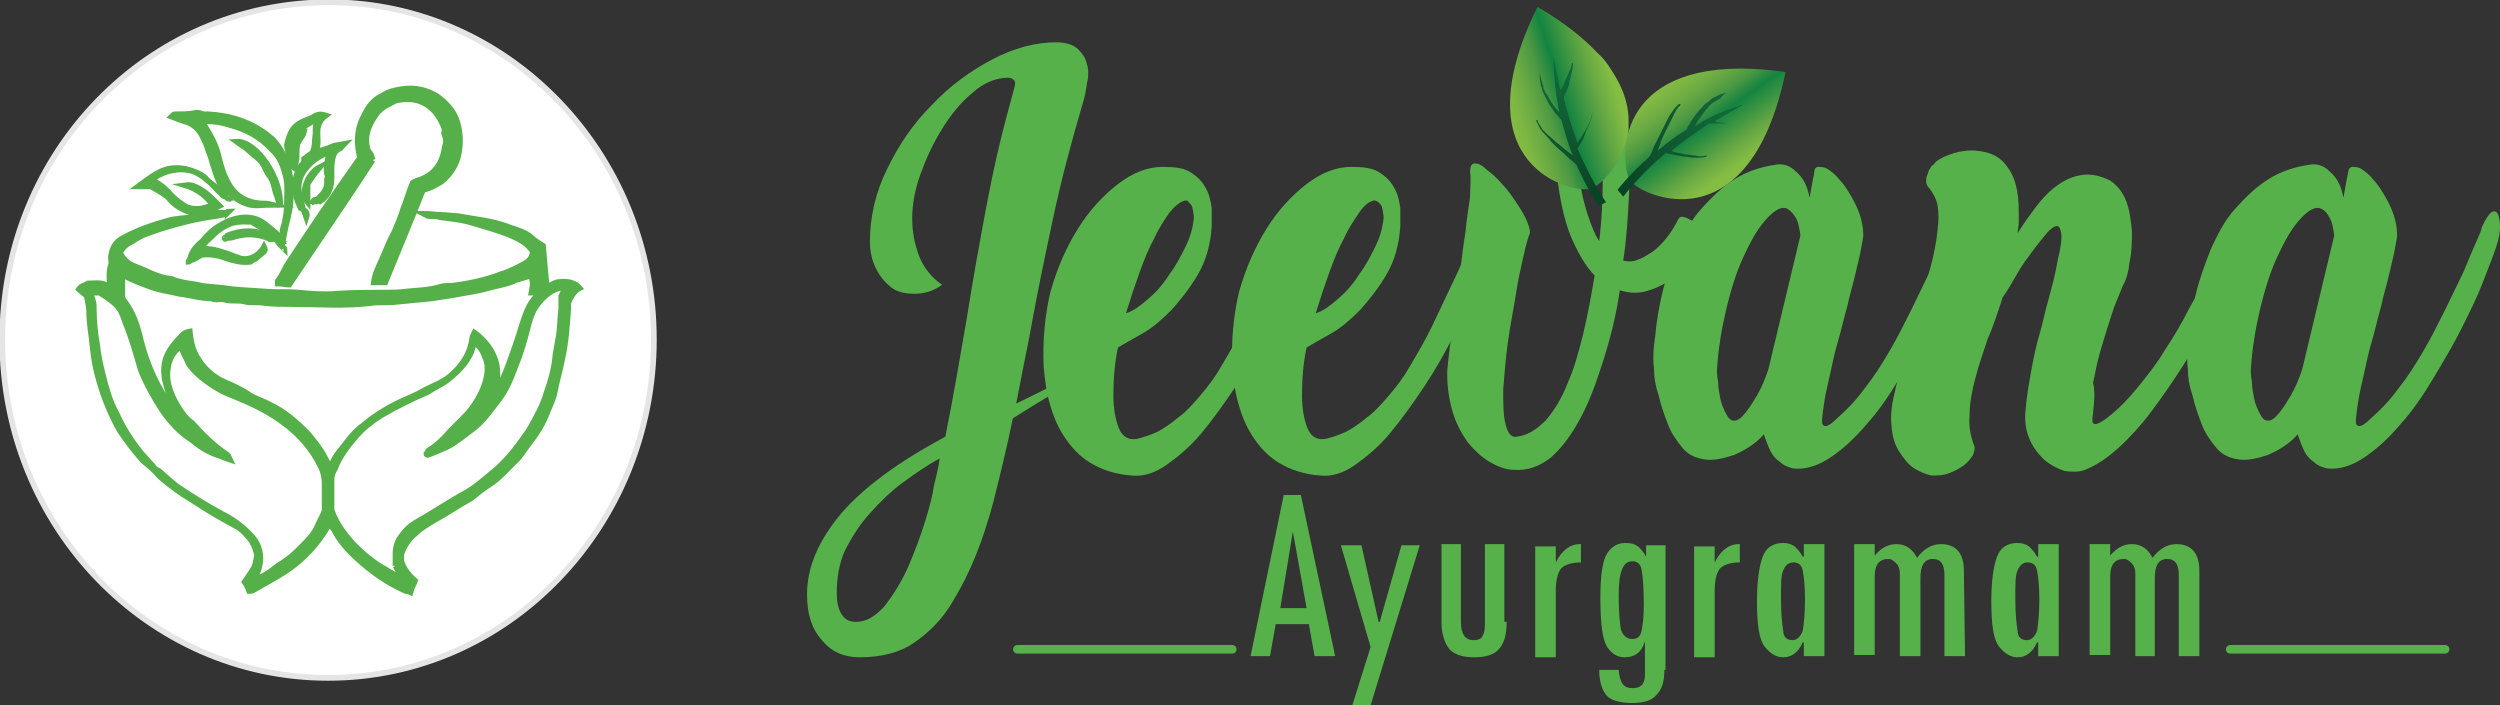 <?xml version="1.0" encoding="utf-8"?>
<!-- Generator: Adobe Illustrator 26.1.0, SVG Export Plug-In . SVG Version: 6.00 Build 0)  -->
<svg version="1.1" id="Layer_1" xmlns="http://www.w3.org/2000/svg" xmlns:xlink="http://www.w3.org/1999/xlink" x="0px" y="0px"
	 width="218.7px" height="61.7px" viewBox="0 0 218.7 61.7" style="enable-background:new 0 0 218.7 61.7;" xml:space="preserve">
<rect x="0" y="0" width="218.7" height="61.7" fill="#333333" stroke="none"/>
<style type="text/css">
	.st0{fill:#FFFFFF;stroke:#E5E5E5;stroke-width:0.5;stroke-miterlimit:10;}
	.st1{fill:#56B049;stroke:#56B049;stroke-width:0.5;stroke-miterlimit:10;}
	.st2{fill:#56B14A;}
	.st3{fill:none;stroke:#56B14B;stroke-width:0.75;stroke-linecap:round;stroke-miterlimit:10;}
	
		.st4{clip-path:url(#SVGID_00000013153910599307052670000002926947671197339821_);fill:url(#SVGID_00000022522739054851483280000006541187612435454355_);}
	
		.st5{clip-path:url(#SVGID_00000000913627052235763880000013912895130783169679_);fill:url(#SVGID_00000120538822598935773230000012016929724775383169_);}
	
		.st6{clip-path:url(#SVGID_00000158017182496580372260000003824660543645208240_);fill:url(#SVGID_00000127028684000067615540000003522753417852919732_);}
	
		.st7{clip-path:url(#SVGID_00000062167366744494249910000008430201639610512816_);fill:url(#SVGID_00000053511136307356737680000006600431629920097441_);}
</style>
<path class="st0" d="M57.2,29.7c0,16.3-12.7,29.6-28.5,29.6C13,59.3,0.2,46.1,0.2,29.7S13,0.2,28.8,0.2
	C44.4,0.2,57.2,13.4,57.2,29.7"/>
<path class="st1" d="M42,36.1c0.5-0.3,0.8-1,1.2-1.5c0.2-0.4,0.5-0.8,0.7-1.3c0.5-1,0.8-2,1.2-3.1s0.6-2.1,1.1-3.2
	c0.3-0.7,1-1.5,1.7-1.9c0.2-0.1,0.5-0.3,0.8-0.4c0.7-0.1,1.5-0.1,2,0.5c-0.4,0.2-0.7,0.6-1,1.3c0,0.2,0,0.4,0,0.6
	c-0.1,1.4-0.2,2.9-0.5,4.2c-0.2,1.1-0.5,2-0.7,3.1c-0.1,0.5-0.4,1.1-0.6,1.6c-0.4,1.1-1,2-1.7,2.9c-0.4,0.5-0.7,1.1-1.3,1.6
	c-0.6,0.6-1.3,1.4-2.1,1.9c-0.5,0.3-1.1,0.8-1.6,1.2c-1.1,0.6-2.1,1.3-3.2,1.9c-0.5,0.3-1.2,0.7-1.7,1.2c-0.5,0.4-1,1.1-1.2,1.8v0.6
	c0.2,0.6,0.6,1.2,1.2,1.7c-0.1,0.3-0.3,0.6-0.4,1c-0.2-0.1-0.3-0.1-0.4-0.1c-1.6-0.7-3-1.7-4.2-2.8c-0.8-0.7-1.6-1.6-2.1-2.6
	C29,46.1,29,46,28.9,45.9l-0.1-0.1c-0.1,0.2-0.3,0.5-0.4,0.7c-1.1,1.7-2.4,2.9-4.1,3.9c-0.7,0.4-1.4,0.8-2.1,1.2
	c-0.1,0.1-0.3,0.1-0.4,0.1c-0.1-0.3-0.2-0.5-0.4-0.8c0.2-0.3,0.5-0.7,0.8-1.2c0.1-0.2,0.2-0.6,0.3-1.1c-0.1-0.4-0.2-0.8-0.5-1.3
	c-0.4-0.5-0.8-1-1.4-1.3c-1.3-0.7-2.5-1.4-3.7-2.2c-1-0.6-2-1.3-2.9-2.1c-0.4-0.5-1-1-1.5-1.4c-0.7-0.8-1.4-1.7-2-2.6
	c-0.8-1.4-1.4-2.9-1.8-4.3c-0.3-1-0.5-2-0.6-3.1c-0.1-1.1-0.3-2-0.3-3.1c0-0.3-0.1-0.7-0.2-1.3c-0.2-0.2-0.5-0.4-0.7-0.6
	c0.2-0.3,0.5-0.3,0.8-0.5c0.5,0,1.1-0.1,1.5,0.1c0.5,0.3,1.1,0.6,1.5,1.2c0.8,1,1.2,2,1.5,3.2c0.4,1.7,1,3.4,1.9,4.9
	c0.3,0.6,0.7,1.3,1.3,1.7c0,0.3,0.1,0.4,0.4,0.5c-0.1-0.3-0.2-0.4-0.4-0.5c-0.1-0.2-0.1-0.4-0.2-0.5c-0.4-0.6-0.6-1.5-0.8-2.3
	c-0.2-1.4,0.2-2.3,1.1-3.3c0.3-0.3,0.5-0.7,1.1-0.8c0.1,1,0.3,1.8,0.8,2.5c0.5,0.8,1.3,1.5,2.2,1.9c0.7,0.3,1.6,0.7,2.3,1.2
	c0.5,0.3,1.2,0.5,1.7,0.8c1.3,0.6,2.3,1.5,3.3,2.5c0.5,0.6,1.1,1.3,1.5,2.1c0.2,0.3,0.3,0.6,0.5,1.1c0.2-1.1,1-1.8,1.5-2.5
	c0.4-0.5,0.8-1,1.4-1.4c0.8-0.7,1.9-1.4,2.9-1.9c0.8-0.4,1.7-0.7,2.5-1.2c0.8-0.4,1.7-0.7,2.4-1.4c0.8-0.7,1.5-1.7,1.7-3
	c0-0.2,0.1-0.4,0.2-0.6c0.3,0.2,0.5,0.4,0.7,0.6c0.7,0.7,1.2,1.6,1.3,2.6c0.1,1.4-0.3,2.5-1.1,3.6C42.1,35.9,42.1,36,42,36.1
	l-0.1,0.1c0,0,0,0.1-0.1,0.1c0,0,0-0.1,0.1-0.1C42,36.2,42,36.2,42,36.1 M22.2,50.7c0.8-0.2,1.5-0.7,2.1-1.2
	c0.5-0.3,1.1-0.7,1.6-1.2c0.6-0.6,1.4-1.3,1.8-2.1c0.2-0.5,0.5-1,0.7-1.5c0-0.8,0-1.7,0-2.4c0-0.5-0.1-1-0.3-1.4c-0.8-1.7-2-3-3.4-4
	c-1.6-1.2-3.4-1.9-5.1-2.6c-0.8-0.4-2.4-1.4-3.1-2.5c-0.2-0.5-0.5-1-0.7-1.5c-0.6,0.4-1,1.1-1.1,1.8c-0.2,1.1,0.1,2,0.6,3
	c0.4,0.7,0.8,1.4,1.5,1.9c1,1.1,1.9,2,3.1,2.8c0.1,0.1,0.1,0.2,0.2,0.4c-0.3-0.1-0.6-0.2-0.8-0.3c-1-0.3-1.8-0.8-2.5-1.4
	c-1.1-0.7-1.9-1.6-2.6-2.6c-0.7-1.1-1.4-2.3-1.9-3.6c-0.4-1.4-0.8-2.8-1.3-4c-0.2-0.6-0.4-1.2-0.8-1.6s-1-0.8-1.5-1.1H7.9
	c0.1,0.4,0.3,0.7,0.3,1.2c0,1.2,0.1,2.3,0.3,3.4c0.1,1,0.3,1.8,0.5,2.6c0.3,1.2,0.6,2.3,1.2,3.4c0.6,1.3,1.3,2.4,2.2,3.5
	c0.3,0.3,0.6,0.7,1,1.1c0.1,0.2,0.3,0.3,0.5,0.4c0.6,0.5,1.2,1.1,1.8,1.5c1.2,0.8,2.5,1.6,3.8,2.3c1,0.5,1.9,1.2,2.6,2
	c0.6,0.7,0.8,1.6,0.6,2.5C22.6,50,22.4,50.3,22.2,50.7c0,0,0,0.1-0.1,0.1C22.2,50.8,22.2,50.8,22.2,50.7 M34.6,49.5v-1.1
	c0-0.4,0.1-0.8,0.3-1.2c0.4-0.6,0.8-1.1,1.5-1.5c1.4-0.8,2.6-1.6,4-2.4c1.2-0.6,2.1-1.5,3.1-2.3c1.1-1,1.9-2.1,2.8-3.4
	c0.6-1.1,1.2-2.1,1.5-3.2c0.4-1.1,0.7-2.2,0.8-3.4c0.1-0.5,0.2-1.2,0.3-1.7c0.1-0.7,0.1-1.5,0.2-2.3c0-0.3,0-0.6,0-1.1
	c0.1-0.2,0.2-0.4,0.4-0.7h-0.6c-1,0.3-1.7,1.1-2.2,1.9c-0.2,0.4-0.4,1-0.5,1.4c-0.3,1.2-0.6,2.3-1.1,3.5c-0.4,1.1-0.8,2.1-1.5,3
	s-1.3,1.8-2.2,2.5c-0.7,0.5-1.5,1.2-2.3,1.6c-0.5,0.2-1.1,0.5-1.7,0.7c0,0-0.1,0-0.1-0.1c0.1-0.1,0.1-0.2,0.2-0.3
	c0.7-0.4,1.4-1.1,1.9-1.7c0.4-0.4,0.7-0.7,1.2-1.2c0.7-0.7,1.3-1.6,1.7-2.6c0.3-0.8,0.5-1.7,0.2-2.5c-0.2-0.5-0.4-1.1-1-1.4
	c-0.1,0.1-0.1,0.1-0.1,0.2c-0.3,1.3-1.2,2.2-2.2,3c-0.5,0.4-1.2,0.7-1.8,1.1c-1.4,0.6-2.8,1.3-4,2c-0.8,0.5-1.6,1.1-2.2,1.8
	c-0.7,0.8-1.5,1.8-1.9,2.9C29.1,41.3,29,41.6,29,42c0,1,0,1.9,0,2.6c0.4,1.2,1.1,2.1,1.9,3c0.8,0.8,1.7,1.6,2.8,2.2
	c0.5,0.3,1.1,0.7,1.7,0.8C35.1,50.4,34.8,49.9,34.6,49.5"/>
<path class="st1" d="M19.9,18.6c-0.2,0.2-0.6,0.2-1,0.3c-1.6,0.2-3.2,0.6-4.8,1.1c-0.8,0.3-1.7,0.5-2.5,1.1c-0.4,0.2-0.8,0.4-1.1,1
	c0.2,0.5,0.7,1,1.3,1.2c1.1,0.4,2,1,3.2,1.1c0.7,0.3,1.5,0.4,2.2,0.5c0.7,0.2,1.6,0.2,2.4,0.3c1.2,0.2,2.3,0.2,3.5,0.3
	c1.1,0.1,2,0,3,0.1c1.1,0.1,2.2,0.2,3.3,0.1c1.4-0.1,2.8-0.1,4.1-0.1c0.7,0,1.4,0,2.1-0.1c1-0.1,1.9-0.1,2.9-0.4
	c0.3-0.1,0.7-0.1,1.1-0.1c1.5-0.2,2.9-0.5,4.2-1c0.7-0.2,1.5-0.6,2.2-1c0.3-0.2,0.6-0.5,0.6-1c-0.4-0.7-1.2-1.1-1.9-1.4
	c-1.2-0.5-2.4-0.8-3.7-1.2c-0.8-0.2-1.7-0.3-2.5-0.4c-0.3-0.1-0.6-0.1-1-0.1c-0.1,0-0.2-0.1-0.4-0.2c0.5,0,1.1,0.1,1.5,0.1
	s1,0.1,1.4,0.1c1.6,0.3,3.1,0.4,4.6,1c0.6,0.2,1.3,0.4,1.8,0.8c0.3,0.3,0.6,0.5,1.1,0.8c0.1,1.2,0.2,2.2,0.3,3.3
	c-0.3,0.3-0.6,0.5-1,0.8c-0.1,0-0.1,0-0.3,0c0.1-0.5,0.2-1.1-0.1-1.5c-0.5,0.2-1.1,0.3-1.5,0.5c-0.7,0.3-1.5,0.4-2.2,0.6
	c-1,0.3-2,0.4-3,0.6c-0.6,0.1-1.3,0.2-1.9,0.3c-1.1,0.1-2,0.2-3.1,0.3c-0.7,0.1-1.5,0-2.2,0.1c-2.3,0.3-4.7,0.1-6.9,0.1
	c-0.8,0-1.7,0-2.5-0.1c-0.5-0.1-1.1,0-1.6-0.1c-0.6-0.2-1.3,0-1.9-0.2c-0.3-0.1-0.7,0.1-1.1-0.1c-1,0-1.9-0.3-2.8-0.4
	c-0.8-0.2-1.7-0.3-2.5-0.6c-0.8-0.3-1.7-0.6-2.5-1.1V26c-0.4-0.3-0.7-0.6-1.1-1c0-0.5-0.1-1.2,0.1-1.8c0.1-0.2,0-0.4,0-0.7
	c0.1-0.7,0.3-1.3,1.1-1.7c1.3-0.7,2.5-1.1,3.9-1.5c0.7-0.2,1.5-0.2,2.1-0.3C17.8,18.7,18.8,18.6,19.9,18.6L19.9,18.6z"/>
<path class="st1" d="M32.6,14c-2.4,3.7-4.9,7.3-7.3,10.9c-0.3,0-0.6-0.1-1-0.1c0,0,0,0,0-0.1v-0.1c0.3-0.4,0.6-1,0.8-1.4
	c2.1-3.2,4.2-6.3,6.4-9.4c-0.3-1.2-0.3-2.3,0.2-3.4c0.4-0.8,0.8-1.6,1.7-2c0.3-0.2,0.7-0.4,1.2-0.5c1.3-0.3,2.4-0.2,3.6,0.5
	c0.7,0.5,1.4,1.2,1.7,2s0.4,1.7,0.3,2.5c-0.1,1.2-0.6,2.2-1.6,3c-0.5,0.3-1,0.6-1.6,0.7c-1.1,2.8-2.2,5.4-3.3,8.1h-1
	c0.1-0.8,0.5-1.5,0.8-2.2c0.3-0.7,0.6-1.5,1-2.2c0.3-0.7,0.6-1.4,0.8-2.1c0.3-0.7,0.5-1.5,0.8-2.2c0.1-0.1,0.2-0.1,0.4-0.2
	c1.4-0.4,2.2-1.4,2.4-2.9c0.1-0.3,0.2-0.6,0-1.1c-0.1-0.1,0-0.4,0-0.5c-0.7-2-2.2-3-4.3-2.5c-0.5,0.3-1.2,0.5-1.7,1.2
	c-0.7,1-1.1,2-0.7,3.2C32.5,13.5,32.5,13.7,32.6,14"/>
<path class="st1" d="M19.5,16.7c-0.1-0.2-0.1-0.3-0.2-0.5c-0.3-0.6-0.5-1.3-0.7-1.9c-0.1-0.4-0.2-0.7-0.4-1.2
	c-0.1-0.4-0.3-0.8-0.5-1.2c-0.3-0.6-0.8-1.1-1.6-1.3c-0.3-0.1-0.6-0.2-1.1-0.4c0.1-0.1,0.2-0.2,0.3-0.2c0.5,0,1.2,0,1.7-0.1
	c0.3-0.1,0.5,0,0.8,0.1c0.1,0,0.3,0,0.4,0c2,0.1,3.8,0.7,5.3,1.9c0.7,0.5,1.2,1.4,1.5,2.1c0.5,1.3,0.5,2.5,0.4,3.8
	c-0.1,1-0.4,1.8-0.6,2.9c-0.2-0.5,0-0.8,0.1-1.2c0.1-0.5,0.2-1.1,0.2-1.7c0-0.8,0.1-1.6-0.1-2.4c-0.2-0.8-0.5-1.7-1.2-2.3
	c-1.1-1.2-2.3-1.8-3.8-2.2c-0.6-0.2-1.3-0.3-2-0.3c-0.1,0-0.2,0-0.4-0.1c0.1,0.2,0.2,0.4,0.3,0.5c0.5,0.8,1,1.7,1.2,2.6
	c0.2,0.8,0.4,1.6,0.8,2.3c0.6,1.2,1.6,1.8,2.9,1.9c0.3,0,0.6,0,1,0.1c-0.7,0-1.6,0.2-2.3-0.1c-0.6-0.2-1.1-0.6-1.5-1.1
	C19.9,16.9,19.6,16.8,19.5,16.7L19.5,16.7z"/>
<path class="st1" d="M24.6,21.3c-0.3,0.1-0.3-0.4-0.6-0.4c-0.3-0.5-0.8-0.8-1.5-1.2c-0.2-0.1-0.3-0.2-0.5-0.3c-0.1,0-0.2,0-0.4,0
	c-1.3-0.1-2.2,0.4-3.1,1.3c-0.3,0.3-0.6,0.5-1,1.1c0.8-0.1,1.5,0.1,2.1,0.3c0.4,0.1,0.8,0.3,1.4,0.5c0.6,0.2,1.4-0.1,1.8-0.6
	c0.1-0.1,0.2-0.2,0.3-0.4c0.1,0.2,0.1,0.3,0,0.4c-0.2,0.2-0.5,0.4-0.7,0.6c-0.2,0.1-0.4,0.2-0.5,0.3c-0.7,0.1-1.5-0.1-2.1-0.3
	c-0.7-0.3-1.5-0.4-2.2-0.3c-0.3,0.2-0.6,0.4-1,0.5l0,0c0.1-0.7,0.5-1.2,1.1-1.7c0.4-0.5,1-1.1,1.6-1.4c1.3-0.8,2.9-1,4,0
	c0.5,0.4,1.1,0.8,1.4,1.4C24.6,21.1,24.6,21.2,24.6,21.3L24.6,21.3z"/>
<path class="st1" d="M19.3,16.7c-0.4-0.4-1-0.7-1.4-1.2c-0.8-0.6-1.8-0.8-2.8-0.6c-0.6,0.1-1.3,0.4-1.8,0.8c0.1,0.1,0.2,0.2,0.3,0.2
	c0.5,0.3,1,0.7,1.4,1.2c0.4,0.4,0.8,0.7,1.3,1c0.7,0.3,1.6,0.2,2.3-0.2c-0.6-0.8-1.4-1.4-2.4-1.7c0.7-0.1,1.2,0.3,1.7,0.6
	c0.4,0.3,0.8,0.7,1.3,1.2c-0.4,0.2-0.7,0.4-1.1,0.6h-1.4c-0.6-0.2-1.2-0.5-1.7-1c-0.2-0.2-0.3-0.4-0.5-0.5c-0.4-0.3-0.8-0.5-1.3-0.8
	h-1.1c1.1-0.8,2-1.6,3.3-1.6c1.6,0,2.6,0.8,3.7,2C19.3,16.5,19.3,16.6,19.3,16.7L19.3,16.7z"/>
<path class="st1" d="M27.8,17.5c0-0.1,0.1-0.1,0.1-0.2c0.4-0.4,0.8-0.8,0.7-1.6c0-0.1,0.1-0.1,0.1-0.2c-0.3-0.7,0-1.5,0.1-2.2
	c-0.8,0.3-1.6,0.8-2.1,1.5c-0.5,0.6-0.7,1.4-0.5,2.2c0.1,0.4,0.2,0.8,0.3,1.3l0,0c-0.1,0-0.1-0.1-0.2-0.1c-0.6-1.2-0.7-2.3-0.1-3.5
	c0.2-0.3,0.4-0.5,0.6-0.7c0.1-0.1,0.2-0.2,0.3-0.4l0,0c0.4-0.2,0.7-0.4,1.2-0.5c0.3-0.1,0.6-0.2,0.8-0.3c0.2-0.1,0.5-0.1,1-0.2
	c-0.2,0.2-0.3,0.4-0.4,0.4c-0.6,0.3-0.6,0.8-0.7,1.5c0,0.3,0,0.6,0,1c0,0.8-0.2,1.6-1,2.1L27.8,17.5L27.8,17.5z"/>
<path class="st1" d="M25.9,14.8c-0.5-0.3-0.6-0.8-0.7-1.5c0-0.2-0.1-0.4-0.1-0.6c0.1-0.5,0.3-1.2,0.7-1.6c0.4-0.4,1-0.6,1.5-0.8
	c0.3-0.2,0.6-0.4,1.2-0.2c-0.4,0.3-0.6,0.6-0.7,1.1c-0.1,0.6,0.1,1.3-0.1,1.8c-0.1,0.2-0.2,0.5-0.3,0.7l0,0
	c-0.3,0.1-0.5,0.2-0.8,0.3c0,0,0,0,0-0.1c0.3-0.2,0.5-0.4,0.7-0.5c0.3-0.5,0.2-1.1,0.3-1.6c0-0.4,0-0.7,0.1-1.3
	c-0.2,0-0.4,0.1-0.5,0.2c-0.5,0.3-1.1,0.6-1.3,1.3c-0.3,0.6-0.3,1.3,0,1.9C25.7,14.2,25.8,14.6,25.9,14.8L25.9,14.8z"/>
<path class="st1" d="M24.5,18.1c-0.1-0.4-0.2-0.8-0.4-1.3c-0.1-0.4-0.2-1-0.5-1.4c-0.3-0.3-0.4-0.8-0.7-1.2s-0.7-0.6-1.1-1
	c-0.3-0.3-0.7-0.5-1.1-0.8C22.4,12.3,24.7,15.6,24.5,18.1"/>
<path class="st1" d="M19.8,20.8c0-0.1,0.1-0.2,0.1-0.2c1-0.4,2-0.5,3-0.2c0.3,0.1,0.5,0.3,1,0.5c-0.2,0-0.3,0.1-0.3,0
	c-1.1-0.5-2.2-0.5-3.4-0.1C20,20.8,19.9,20.8,19.8,20.8"/>
<path class="st1" d="M26.9,16.1c0,0.5,0,1.1,0,1.5c0,0,0,0,0,0.1c-0.6-0.7-0.1-2.5,1.1-3.1C27.5,15.2,27.2,15.6,26.9,16.1"/>
<path class="st1" d="M25.7,13.3c0.1-0.4,0.1-0.6,0.1-0.8c0.2-0.3,0.3-0.6,0.5-1c0.1,0,0.2,0,0.3,0c-0.1,0.5-0.5,0.7-0.6,1.2
	c-0.1,0.4,0,0.8-0.1,1.4C25.8,13.8,25.7,13.5,25.7,13.3"/>
<path class="st1" d="M19.3,16.7c0.1,0,0.2,0,0.3,0l0,0l0.1,0.5l0,0C19.4,17.1,19.3,16.9,19.3,16.7L19.3,16.7z"/>
<path class="st1" d="M26.6,18.4c0.2,0.1,0.3,0.3,0.2,0.6C26.7,18.7,26.6,18.5,26.6,18.4L26.6,18.4z"/>
<path class="st1" d="M27.4,17.6c0.1-0.2,0.3-0.1,0.4-0.1l0,0C27.8,17.7,27.6,17.6,27.4,17.6z"/>
<path class="st1" d="M24.6,21.3c0,0.1,0.1,0.2,0.1,0.3l0,0C24.7,21.6,24.7,21.4,24.6,21.3L24.6,21.3z"/>
<path class="st1" d="M25.9,14.8c0,0,0.1,0,0.1,0.1C26,14.8,25.9,14.8,25.9,14.8L25.9,14.8z"/>
<path class="st1" d="M24.8,21.7c0,0,0.1,0,0.1,0.1C24.8,21.7,24.8,21.7,24.8,21.7L24.8,21.7z"/>
<path class="st1" d="M16.6,22.8c0,0,0,0.1-0.1,0.1C16.5,22.8,16.5,22.8,16.6,22.8L16.6,22.8z"/>
<path class="st1" d="M19.8,20.8c0,0,0,0.1-0.1,0.1C19.6,20.8,19.6,20.8,19.8,20.8"/>
<path class="st1" d="M19.9,18.6c0,0,0-0.1,0.1-0.1C19.9,18.6,19.9,18.6,19.9,18.6L19.9,18.6z"/>
<path class="st1" d="M27.4,17.6c0,0,0,0.1-0.1,0.1C27.4,17.7,27.4,17.6,27.4,17.6z"/>
<path class="st1" d="M19.9,17.3c0,0,0.1,0,0.1,0.1C20,17.4,19.9,17.4,19.9,17.3L19.9,17.3z"/>
<path class="st1" d="M19.9,17.3l-0.1-0.1l0,0C19.8,17.2,19.8,17.3,19.9,17.3L19.9,17.3z"/>
<path class="st2" d="M88.9,35.3c1-0.5,2.1-1,3.4-1.7c1.5-0.8,3-1.5,4.3-2.1c-1.2,0.9-2.6,1.7-4.1,2.7c-1.5,0.9-2.8,1.7-3.9,2.4
	c-0.5,2.5-1.1,4.9-1.7,7.3c-0.4,1.5-0.9,3.1-1.5,4.6s-1.3,2.9-2.1,4.2c-0.9,1.5-2,2.6-3.3,3.5s-2.9,1.3-4.8,1.3
	c-1.4,0-2.5-0.5-3.3-1.5c-0.9-1-1.3-2.3-1.3-4c0-2.4,1-4.7,3-7.1c2-2.3,5-4.5,9.1-6.7c0.7-3.5,1.3-7,1.9-10.5
	c0.5-3.2,1.1-6.5,1.7-9.7s1.2-5.7,1.7-7.6s0.8-2.9,0.8-3c0-0.2,0-0.3-0.1-0.4s-0.3-0.2-0.5-0.2c-1,0-2.1,0.4-3.1,1.3
	c-1,0.8-1.9,1.9-2.7,3.2c-0.8,1.3-1.4,2.6-1.9,4s-0.7,2.7-0.7,3.8c0,1.2,0.2,2.2,0.6,3.3c0.4,1,1.1,1.9,2,2.5L82.3,25
	c-0.3,0.2-0.7,0.4-1,0.5s-0.8,0.2-1.3,0.2c-0.9,0-1.7-0.2-2.2-0.7c-0.6-0.5-1-1.1-1.3-1.8c-0.3-0.7-0.4-1.4-0.4-2.1
	c0-2.1,0.5-4.3,1.5-6.3c1-2.1,2.3-4,3.9-5.6c1.6-1.7,3.4-3,5.3-4s3.8-1.5,5.6-1.5c0.8,0,1.5,0.2,1.9,0.6s0.7,0.8,0.8,1.4
	c0-0.1,0.1,0.3,0.1,0.6c0,0.3,0,0.6-0.1,0.9c-0.1,0.7-0.2,1.3-0.4,1.9c-1,3.4-1.9,6.8-2.6,10.1s-1.4,6.6-2,10
	C89.7,31.2,89.3,33.2,88.9,35.3 M81.7,42.5c0.2-0.8,0.4-1.6,0.5-2.4c-1.1,0.6-2.1,1.3-3.2,2.1s-2,1.7-2.9,2.7s-1.6,2.1-2.2,3.3
	c-0.5,1.1-0.7,2.4-0.7,3.7c0,0.7,0.1,1.3,0.4,1.8s0.7,0.7,1.3,0.7c0.9,0,1.7-0.5,2.5-1.4c0.7-0.9,1.4-2,2-3.3c0.6-1.4,1.1-2.7,1.5-4
	C81.3,44.4,81.6,43.3,81.7,42.5"/>
<path class="st2" d="M114.5,20.4c-0.4,1.1-0.9,2.5-1.5,4s-1.4,3.1-2.2,4.7c-0.8,1.6-1.7,3.2-2.7,4.7s-2,2.9-3,4.1
	c-1,1.2-2.1,2.1-3.1,2.8s-2,1-3,0.9c-1.4-0.1-2.6-0.5-3.6-1.1s-1.7-1.4-2.3-2.3c-0.6-0.9-1-1.9-1.3-3s-0.4-2.1-0.5-3.1
	c-0.1-2.3,0.1-4.5,0.6-6.6c0.6-2.1,1.4-3.9,2.4-5.5s2.2-2.9,3.5-3.9s2.6-1.5,3.9-1.5c1.1,0,1.9,0.1,2.5,0.5s1,0.8,1.3,1.4
	c0.3,0.5,0.4,1.1,0.5,1.7c0,0.6,0,1.1,0,1.6c-0.1,1.6-0.5,3-1.2,4.2c-0.7,1.2-1.5,2.2-2.3,3.1c-0.9,0.9-1.7,1.6-2.6,2.1
	s-1.6,0.9-2.1,1.2c-0.3,1.4-0.4,2.8-0.4,4.2c0,1.2,0.2,2.2,0.5,2.9s0.8,1,1.5,0.9c0.5-0.1,1.1-0.3,1.8-0.6c0.6-0.3,1.3-0.8,1.9-1.3
	c0.7-0.5,1.3-1.2,1.9-1.9s1.3-1.6,1.8-2.5c0.6-1,1.3-2.2,1.9-3.4c0.6-1.3,1.2-2.5,1.8-3.8c0.6-1.2,1.1-2.4,1.5-3.4
	c0.4-1.1,0.8-1.9,1-2.5c0.3-0.7,0.6-1.1,0.9-1.3c0.3-0.2,0.5-0.1,0.6,0.1s0.2,0.6,0.2,1.1C114.9,19.1,114.8,19.8,114.5,20.4
	 M103.5,17.6c-0.3,0.1-0.7,0.4-1.2,1c-0.4,0.6-0.9,1.3-1.3,2.2c-0.5,0.9-0.9,1.9-1.3,3s-0.8,2.3-1.2,3.6c0.7-0.2,1.3-0.7,2-1.3
	c0.7-0.6,1.3-1.3,1.8-2.1c0.6-0.8,1-1.6,1.4-2.4s0.6-1.5,0.7-2.2c0-0.2,0.1-0.4,0-0.7c0-0.2-0.1-0.5-0.1-0.6
	c-0.1-0.2-0.2-0.3-0.3-0.4C103.9,17.5,103.7,17.5,103.5,17.6"/>
<path class="st2" d="M131,20.4c-0.4,1.1-0.9,2.5-1.5,4c-0.6,1.5-1.4,3.1-2.2,4.7s-1.7,3.2-2.7,4.7s-2,2.9-3,4.1
	c-1,1.2-2.1,2.1-3.1,2.8s-2,1-3,0.9c-1.4-0.1-2.6-0.5-3.6-1.1s-1.7-1.4-2.3-2.3c-0.6-0.9-1-1.9-1.3-3s-0.4-2.1-0.5-3.1
	c-0.1-2.3,0.1-4.5,0.6-6.6c0.6-2.1,1.4-3.9,2.4-5.5s2.2-2.9,3.5-3.9s2.6-1.5,3.9-1.5c1.1,0,1.9,0.1,2.5,0.5s1,0.8,1.3,1.4
	c0.3,0.5,0.4,1.1,0.5,1.7c0,0.6,0,1.1,0,1.6c-0.1,1.6-0.5,3-1.2,4.2c-0.7,1.2-1.5,2.2-2.3,3.1c-0.9,0.9-1.7,1.6-2.6,2.1
	s-1.6,0.9-2.1,1.2c-0.3,1.4-0.4,2.8-0.4,4.2c0,1.2,0.2,2.2,0.5,2.9s0.8,1,1.5,0.9c0.5-0.1,1.1-0.3,1.8-0.6c0.6-0.3,1.3-0.8,1.9-1.3
	c0.7-0.5,1.3-1.2,1.9-1.9s1.3-1.6,1.8-2.5c0.6-1,1.3-2.2,1.9-3.4c0.6-1.3,1.2-2.5,1.8-3.8c0.6-1.2,1.1-2.4,1.5-3.4
	c0.4-1.1,0.8-1.9,1-2.5c0.3-0.7,0.6-1.1,0.9-1.3c0.3-0.2,0.5-0.1,0.6,0.1c0.1,0.2,0.2,0.6,0.2,1.1C131.3,19.1,131.2,19.8,131,20.4
	 M120,17.6c-0.3,0.1-0.7,0.4-1.1,1s-0.9,1.3-1.3,2.2c-0.5,0.9-0.9,1.9-1.3,3s-0.8,2.3-1.2,3.6c0.7-0.2,1.3-0.7,2-1.3
	c0.7-0.6,1.3-1.3,1.8-2.1c0.6-0.8,1-1.6,1.4-2.4s0.6-1.5,0.7-2.2c0-0.2,0.1-0.4,0-0.7c0-0.2-0.1-0.5-0.1-0.6
	c-0.1-0.2-0.2-0.3-0.3-0.4C120.3,17.5,120.2,17.5,120,17.6"/>
<path class="st2" d="M128.6,15.1c0-0.5,0.1-0.8,0.4-0.8s0.6,0.1,1,0.5c0.4,0.3,0.9,0.7,1.4,1.3c0.5,0.5,0.9,1.1,1.3,1.7
	c0.4,0.6,0.7,1.1,0.9,1.6s0.3,0.9,0.2,1.1c-0.1,0.2-0.3,0.9-0.5,1.8s-0.5,2.1-0.7,3.5c-0.2,1.3-0.5,2.7-0.7,4.2s-0.3,2.8-0.4,4.1
	c0,1.2,0,2.2,0.2,3s0.5,1.2,1,1.1c0.9-0.1,1.7-0.6,2.5-1.4c0.7-0.8,1.4-1.9,1.9-3.2c0.6-1.3,1-2.8,1.4-4.4c0.4-1.7,0.7-3.3,1-5.1
	c-0.7-0.7-1.3-1.7-1.9-3c-0.6-1.3-1-2.9-1.3-5c0-0.4-0.1-0.9-0.1-1.5s-0.1-1.3-0.1-2.1c0-0.8,0-1.5,0.1-2.3c0.1-0.8,0.2-1.6,0.4-2.3
	s0.4-1.4,0.8-2c0.3-0.6,0.7-1,1.2-1.3c0.3-0.2,0.7-0.2,1.2,0.1c0.4,0.3,0.8,0.8,1.2,1.5s0.7,1.5,1,2.6c0.3,1,0.5,2.2,0.5,3.4
	c0.1,1.5,0.1,3.2,0,5c-0.1,1.8-0.2,3.7-0.5,5.6c0.4,0.1,0.9,0.1,1.3-0.1c0.4-0.1,0.8-0.4,1.3-0.7c0.4-0.3,0.8-0.7,1.2-1.2
	s0.7-1,1-1.6c0.1-0.2,0.3-0.3,0.5-0.2c0.2,0,0.5,0.2,0.7,0.3c0.2,0.2,0.4,0.4,0.6,0.7c0.1,0.3,0.2,0.6,0.1,0.9
	c-0.2,0.7-0.5,1.4-1,2.1s-1,1.2-1.7,1.6s-1.3,0.7-2.1,0.9c-0.7,0.2-1.5,0.1-2.2-0.1c-0.3,2.1-0.8,4.1-1.4,6c-0.6,1.9-1.2,3.6-2,5.1
	s-1.6,2.6-2.6,3.5c-1,0.8-2.1,1.2-3.3,1.1c-0.7,0-1.4-0.3-2.1-0.7s-1.3-1-1.9-1.7c-0.5-0.7-1-1.6-1.3-2.6s-0.5-2.1-0.5-3.4
	c0-0.5,0.1-1.1,0.2-2.1c0.1-0.9,0.3-1.9,0.4-3.1c0.2-1.1,0.3-2.3,0.5-3.6c0.2-1.3,0.3-2.5,0.5-3.6c0.1-1.2,0.3-2.2,0.4-3.1
	C128.6,16.4,128.7,15.6,128.6,15.1 M138.1,15.3c0.2,1.4,0.5,2.6,0.8,3.5c0.3,0.9,0.6,1.7,1,2.3c0.2-1.7,0.3-3.3,0.3-4.8
	c0-1.5,0-2.9,0-4c-0.1-1.1-0.2-2-0.4-2.7c-0.2-0.6-0.4-0.9-0.7-0.8c-0.3,0.1-0.5,0.3-0.7,0.7c-0.2,0.3-0.3,0.7-0.4,1.1
	c-0.1,0.4-0.1,0.9-0.1,1.3c0,0.5,0,0.9,0,1.4c0,0.4,0.1,0.8,0.1,1.2C138,14.9,138.1,15.1,138.1,15.3"/>
<path class="st2" d="M144.7,32.4c-0.1-0.8-0.1-1.8,0.1-3c0.1-1.2,0.3-2.4,0.6-3.7c0.3-1.3,0.8-2.6,1.3-3.9c0.6-1.3,1.2-2.5,2.1-3.5
	s1.8-1.9,2.9-2.6c1.1-0.7,2.3-1.1,3.7-1.3c0.6-0.1,1.2,0.1,1.7,0.6c0.6,0.5,1,1.2,1.2,2.3c0.2-1,0.3-1.8,0.4-2.1
	c0-0.4,0.1-0.6,0.4-0.6c0.2,0,0.5,0,0.8,0.2c0.3,0.2,0.7,0.5,1,0.9c0.4,0.4,0.7,0.9,1,1.4c0.3,0.5,0.6,1.1,0.8,1.7s0.3,1.2,0.3,1.8
	c0,0.2-0.1,0.6-0.2,1.2c-0.1,0.6-0.3,1.3-0.5,2.2c-0.2,0.9-0.5,1.8-0.7,2.8c-0.3,1-0.5,2-0.8,3s-0.5,2-0.7,2.9
	c-0.2,0.9-0.4,1.7-0.5,2.4c-0.2,1.3-0.3,2-0.1,2.1c0.2,0.2,0.6,0,1.2-0.6c0.8-0.7,1.6-1.5,2.4-2.6c0.8-1,1.5-2.1,2.2-3.3
	c0.7-1.2,1.3-2.4,1.9-3.6c0.6-1.2,1.1-2.3,1.6-3.3s0.8-1.9,1.1-2.6s0.5-1.1,0.5-1.3c0.3-0.7,0.6-1.1,0.8-1.3
	c0.3-0.2,0.5-0.1,0.6,0.1s0.2,0.6,0.2,1.1s-0.1,1.1-0.3,1.7c-0.3,0.9-0.7,1.9-1.2,3.2c-0.5,1.3-1.2,2.7-1.9,4.1s-1.6,2.9-2.5,4.4
	c-0.9,1.5-1.8,2.8-2.8,3.9c-1,1.2-2,2.1-3,2.8s-2,1.1-3,1.1c-0.2,0-0.5,0-0.7-0.1c-0.3-0.1-0.6-0.2-0.9-0.5
	c-0.3-0.2-0.6-0.5-0.8-0.9s-0.4-0.9-0.6-1.5c-0.8,0.9-1.7,1.4-2.6,1.8c-0.9,0.3-1.8,0.5-2.5,0.4c-0.8-0.1-1.5-0.4-2-1
	s-1-1.3-1.3-2.1s-0.6-1.6-0.8-2.5C144.8,33.7,144.7,33,144.7,32.4 M157.5,20.6c-0.1-0.7-0.2-1.3-0.5-1.7s-0.5-0.6-0.8-0.7
	c-0.5-0.1-1.1,0.3-1.8,1.1c-0.7,0.8-1.3,1.9-1.9,3.2c-0.6,1.3-1.1,2.9-1.5,4.6s-0.7,3.5-0.8,5.3c0,0.2,0,0.5,0.1,1
	c0,0.5,0.1,1,0.2,1.5c0.1,0.5,0.3,0.9,0.5,1.3c0.2,0.4,0.4,0.6,0.7,0.6s0.6-0.2,1-0.7s0.7-1,1-1.5c0.4-0.7,0.7-1.4,1-2.3l0,0
	L157.5,20.6z"/>
<path class="st2" d="M183.1,36.1c-0.1,0.7-0.1,1,0.2,1c0.2,0,0.6-0.2,1.1-0.6c0.9-0.7,1.7-1.5,2.6-2.6c0.8-1,1.7-2.1,2.4-3.3
	c0.8-1.2,1.5-2.4,2.1-3.6c0.7-1.2,1.2-2.3,1.7-3.3s0.9-1.9,1.2-2.6s0.5-1.1,0.6-1.3c0.3-0.7,0.6-1.1,0.8-1.3
	c0.3-0.2,0.5-0.1,0.6,0.1s0.2,0.6,0.2,1.1s-0.1,1.1-0.3,1.7c-0.2,0.8-0.6,1.7-1.2,2.9c-0.5,1.2-1.1,2.4-1.8,3.7
	c-0.7,1.3-1.5,2.7-2.4,4.1c-0.9,1.4-1.8,2.7-2.7,3.9s-1.9,2.3-2.9,3.2s-1.9,1.5-2.9,1.9c-0.5,0.2-1.1,0.2-1.8,0.1
	c-0.6-0.2-1.2-0.5-1.8-1c-0.5-0.5-1-1.1-1.3-1.9c-0.3-0.7-0.4-1.6-0.3-2.5c0.1-1.2,0.3-2.3,0.5-3.4c0.2-1.1,0.4-2.1,0.7-3.1
	s0.5-2.1,0.8-3.1c0.3-1.1,0.6-2.2,0.8-3.4c0.3-1.2,0.4-2.1,0.3-2.5c-0.1-0.4-0.2-0.6-0.5-0.5s-0.6,0.4-1,0.9s-0.9,1.1-1.3,1.7
	c-0.5,0.6-0.9,1.3-1.3,2c-0.4,0.7-0.7,1.2-1,1.6c-0.4,1.2-0.8,2.5-1.3,3.6c-0.4,1.2-0.8,2.3-1.1,3.5c-0.3,1.1-0.5,2.2-0.5,3.2
	c-0.1,1,0.1,1.9,0.4,2.7c0.1,0.2,0,0.5-0.1,0.8c-0.2,0.3-0.4,0.6-0.8,0.9c-0.4,0.3-0.8,0.5-1.3,0.7s-1,0.2-1.5,0.2
	c-0.5-0.1-1-0.3-1.5-0.6s-0.9-0.8-1.3-1.4c-0.4-0.6-0.6-1.2-0.7-2c-0.1-0.8-0.1-1.6,0.1-2.6c0.3-1.5,0.7-2.9,1.1-4.3
	c0.4-1.4,0.8-2.6,1.2-3.9c0.4-1.2,0.7-2.4,1-3.5s0.5-2.2,0.6-3.2c0.1-0.8,0.1-1.5,0-2.1s-0.4-1.1-0.7-1.5c-0.2-0.2-0.3-0.4-0.3-0.6
	s0-0.4,0.1-0.6s0.1-0.4,0.2-0.5c0.1-0.1,0.1-0.2,0.2-0.3c0,0,0.2-0.1,0.3-0.3c0.2-0.2,0.4-0.3,0.8-0.5c0.3-0.1,0.7-0.3,1.2-0.4
	c0.5-0.1,1.1-0.2,1.7-0.1c1.1,0.1,2,0.5,2.6,1.4c0.7,0.9,1,2.2,1,3.9c0,0.3,0,0.7,0,1s-0.1,0.6-0.1,0.9c0.5-0.8,1-1.5,1.6-2.3
	s1.2-1.4,1.9-1.9s1.4-0.8,2.2-0.9c0.8-0.1,1.6,0.1,2.4,0.5c0.6,0.4,1.1,1,1.4,1.8c0.3,0.8,0.4,1.6,0.5,2.6c0,0.9,0,1.8-0.2,2.7
	c-0.1,0.9-0.3,1.6-0.6,2.1c-0.3,0.8-0.7,1.6-1,2.6c-0.3,0.9-0.6,1.9-0.9,2.9c-0.3,1-0.5,2-0.7,3C183.3,34.3,183.2,35.2,183.1,36.1"
	/>
<path class="st2" d="M191.4,32.4c-0.1-0.8-0.1-1.8,0.1-3c0.1-1.2,0.3-2.4,0.6-3.7c0.3-1.3,0.8-2.6,1.3-3.9c0.6-1.3,1.2-2.5,2.1-3.5
	s1.8-1.9,2.9-2.6c1.1-0.7,2.3-1.1,3.7-1.3c0.6-0.1,1.2,0.1,1.7,0.6c0.6,0.5,1,1.2,1.2,2.3c0.2-1,0.3-1.8,0.4-2.1
	c0-0.4,0.2-0.6,0.4-0.6s0.5,0,0.8,0.2c0.3,0.2,0.7,0.5,1,0.9c0.4,0.4,0.7,0.9,1,1.4c0.3,0.5,0.6,1.1,0.8,1.7s0.3,1.2,0.3,1.8
	c0,0.2-0.1,0.6-0.2,1.2c-0.1,0.6-0.3,1.3-0.5,2.2c-0.2,0.9-0.5,1.8-0.7,2.8c-0.3,1-0.5,2-0.8,3s-0.5,2-0.7,2.9
	c-0.2,0.9-0.4,1.7-0.5,2.4c-0.2,1.3-0.3,2-0.1,2.1c0.2,0.2,0.6,0,1.2-0.6c0.8-0.7,1.6-1.5,2.4-2.6c0.8-1,1.5-2.1,2.2-3.3
	c0.7-1.2,1.3-2.4,1.9-3.6c0.6-1.2,1.1-2.3,1.6-3.3c0.4-1,0.8-1.9,1.1-2.6s0.5-1.1,0.5-1.3c0.3-0.7,0.6-1.1,0.8-1.3
	c0.3-0.2,0.5-0.1,0.6,0.1s0.2,0.6,0.2,1.1s-0.1,1.1-0.3,1.7c-0.3,0.9-0.7,1.9-1.2,3.2c-0.5,1.3-1.2,2.7-1.9,4.1s-1.6,2.9-2.5,4.4
	c-0.9,1.5-1.8,2.8-2.8,3.9c-1,1.2-2,2.1-3,2.8s-2,1.1-3,1.1c-0.2,0-0.4,0-0.7-0.1s-0.6-0.2-0.9-0.5c-0.3-0.2-0.6-0.5-0.8-0.9
	s-0.4-0.9-0.6-1.5c-0.8,0.9-1.7,1.4-2.6,1.8c-0.9,0.3-1.8,0.5-2.5,0.4c-0.8-0.1-1.5-0.4-2-1s-1-1.3-1.3-2.1s-0.6-1.6-0.8-2.5
	C191.5,33.7,191.4,33,191.4,32.4 M204.2,20.6c-0.1-0.7-0.2-1.3-0.5-1.7c-0.2-0.4-0.5-0.6-0.8-0.7c-0.5-0.1-1.1,0.3-1.8,1.1
	c-0.7,0.8-1.3,1.9-1.9,3.2c-0.6,1.3-1.1,2.9-1.5,4.6s-0.7,3.5-0.8,5.3c0,0.2,0,0.5,0.1,1c0,0.5,0.1,1,0.2,1.5
	c0.1,0.5,0.3,0.9,0.5,1.3c0.2,0.4,0.4,0.6,0.7,0.6s0.6-0.2,1-0.7s0.7-1,1-1.5c0.4-0.7,0.7-1.4,1-2.3l0,0L204.2,20.6z"/>
<path class="st2" d="M116.8,57.4H115l-0.5-2.8h-2.9l-0.5,2.8h-1.7l2.9-14.1h1.5L116.8,57.4z M114.3,53.2l-1.2-6.7l0,0l-1.1,6.7
	H114.3z"/>
<polygon class="st2" points="124.2,47.7 119.9,61.7 118.3,61.7 119.9,56.6 117.3,47.7 119.1,47.7 120.6,54.4 120.7,54.4 122.6,47.7 
	"/>
<path class="st2" d="M131.8,54.4c0,1.1-0.2,1.9-0.7,2.4c-0.4,0.5-1.2,0.7-2.1,0.7c-1,0-1.7-0.2-2.2-0.7c-0.4-0.5-0.7-1.3-0.7-2.4
	v-6.8h1.7v6.8c0,1.1,0.4,1.6,1.1,1.6c0.4,0,0.7-0.1,0.8-0.4c0.2-0.3,0.2-0.7,0.2-1.4v-6.6h1.7v6.8H131.8z"/>
<path class="st2" d="M138.3,49.2c-0.8,0-1.4,0.2-1.7,0.5s-0.5,1-0.5,2v5.8h-1.8v-9.7h1.8v1.4l0,0c0.5-1,1.2-1.6,2.1-1.6h0.1
	L138.3,49.2L138.3,49.2z"/>
<path class="st2" d="M145.6,58.6c0,1-0.2,1.7-0.7,2.2c-0.4,0.5-1.2,0.7-2.1,0.7c-1,0-1.8-0.2-2.2-0.6c-0.4-0.4-0.7-1.2-0.7-2.3h1.7
	c0.1,1.1,0.4,1.6,1.2,1.6s1.1-0.4,1.1-1.2v-2.9l0,0c-0.3,1-0.9,1.4-1.8,1.4c-0.6,0-1.1-0.3-1.5-0.9c-0.4-0.6-0.6-2-0.6-4.3
	c0-2,0.2-3.3,0.6-3.9c0.4-0.6,0.9-0.9,1.6-0.9c0.5,0,0.8,0.1,1.1,0.3c0.2,0.2,0.5,0.5,0.7,0.9l0,0v-1h1.7v10.9H145.6z M142.8,55.9
	c0.4,0,0.7-0.2,0.8-0.7s0.2-1.2,0.2-2.3c0-1.6-0.1-2.6-0.2-3.1c-0.1-0.5-0.4-0.7-0.8-0.7c-0.4,0-0.7,0.2-0.9,0.7s-0.3,1.2-0.3,2.3
	c0,1.4,0.1,2.4,0.2,3C142,55.6,142.3,55.9,142.8,55.9"/>
<path class="st2" d="M152.2,49.2c-0.8,0-1.4,0.2-1.7,0.5s-0.5,1-0.5,2v5.8h-1.8v-9.7h1.8v1.4l0,0c0.5-1,1.2-1.6,2.1-1.6h0.1
	L152.2,49.2L152.2,49.2z"/>
<path class="st2" d="M159.6,57.4h-1.8v-1.2h-0.1c-0.4,0.9-1,1.3-1.7,1.3c-0.6,0-1.1-0.3-1.6-0.9c-0.5-0.6-0.7-1.9-0.7-4
	c0-1.8,0.2-3.1,0.5-3.9c0.3-0.8,0.9-1.2,1.8-1.2c0.4,0,0.7,0.1,1,0.3c0.2,0.2,0.5,0.5,0.7,0.9h0.1v-1.1h1.8V57.4z M156.8,56
	c0.4,0,0.7-0.3,0.9-0.8c0.1-0.6,0.2-1.5,0.2-2.8c0-1.2-0.1-2-0.2-2.5c-0.1-0.5-0.4-0.7-0.8-0.7c-0.4,0-0.7,0.2-0.9,0.7
	c-0.2,0.4-0.2,1.2-0.2,2.4c0,1.4,0.1,2.3,0.2,2.9C156,55.7,156.3,56,156.8,56"/>
<path class="st2" d="M171.9,57.4h-1.8v-7.1c0-0.9-0.3-1.4-1-1.4c-0.8,0-1.1,0.6-1.1,1.7v6.8h-1.8v-7.2c0-0.4-0.1-0.7-0.3-0.9
	s-0.4-0.4-0.7-0.4c-0.8,0-1.2,0.5-1.2,1.5v6.9h-1.8v-9.7h1.8v1c0.6-0.7,1.2-1,1.9-1c0.8,0,1.4,0.4,1.8,1.2c0.6-0.8,1.3-1.2,2.1-1.2
	c1.3,0,2,0.8,2,2.3L171.9,57.4L171.9,57.4z"/>
<path class="st2" d="M180.1,57.4h-1.8v-1.2h-0.1c-0.4,0.9-1,1.3-1.7,1.3c-0.6,0-1.1-0.3-1.6-0.9c-0.5-0.6-0.7-1.9-0.7-4
	c0-1.8,0.2-3.1,0.5-3.9c0.3-0.8,0.9-1.2,1.8-1.2c0.4,0,0.7,0.1,1,0.3c0.2,0.2,0.5,0.5,0.7,0.9h0.1v-1.1h1.8V57.4z M177.3,56
	c0.4,0,0.7-0.3,0.9-0.8c0.1-0.6,0.2-1.5,0.2-2.8c0-1.2-0.1-2-0.2-2.5c-0.1-0.5-0.4-0.7-0.8-0.7c-0.4,0-0.7,0.2-0.9,0.7
	c-0.2,0.4-0.2,1.2-0.2,2.4c0,1.4,0.1,2.3,0.2,2.9C176.5,55.7,176.8,56,177.3,56"/>
<path class="st2" d="M192.4,57.4h-1.8v-7.1c0-0.9-0.3-1.4-1-1.4c-0.8,0-1.1,0.6-1.1,1.7v6.8h-1.7v-7.2c0-0.4-0.1-0.7-0.3-0.9
	s-0.4-0.4-0.7-0.4c-0.8,0-1.2,0.5-1.2,1.5v6.9h-1.8v-9.7h1.8v1c0.6-0.7,1.2-1,1.9-1c0.8,0,1.4,0.4,1.8,1.2c0.6-0.8,1.3-1.2,2.1-1.2
	c1.3,0,2,0.8,2,2.3V57.4z"/>
<line class="st3" x1="195.1" y1="56.8" x2="213.9" y2="56.8"/>
<line class="st3" x1="89" y1="56.8" x2="107.8" y2="56.8"/>
<g>
	<g>
		<defs>
			<path id="SVGID_1_" d="M139.2,16.5c1.5-0.5,8.7-8-4.7-15.9C127.6,14.6,137.6,17,139.2,16.5"/>
		</defs>
		<clipPath id="SVGID_00000154424986445950357510000002441153401542913165_">
			<use xlink:href="#SVGID_1_"  style="overflow:visible;"/>
		</clipPath>
		
			<linearGradient id="SVGID_00000006698598945833583800000013023619907946417814_" gradientUnits="userSpaceOnUse" x1="-296.514" y1="-530.938" x2="-294.311" y2="-530.938" gradientTransform="matrix(4.2 -1.306 1.306 4.2 2070.7 1853.172)">
			<stop  offset="0" style="stop-color:#84BD43"/>
			<stop  offset="0.101" style="stop-color:#7DB743"/>
			<stop  offset="0.235" style="stop-color:#6AAA43"/>
			<stop  offset="0.385" style="stop-color:#4C9843"/>
			<stop  offset="0.535" style="stop-color:#148441"/>
			<stop  offset="0.824" style="stop-color:#63A643"/>
			<stop  offset="1" style="stop-color:#84BD43"/>
		</linearGradient>
		
			<polygon style="clip-path:url(#SVGID_00000154424986445950357510000002441153401542913165_);fill:url(#SVGID_00000006698598945833583800000013023619907946417814_);" points="
			123,2 146.1,-5.1 152.5,15.5 129.4,22.8 		"/>
	</g>
</g>
<g>
	<g>
		<defs>
			<path id="SVGID_00000019666034376593284420000011666414851448966809_" d="M136.4,9.8c-0.1-0.1-0.2-0.2-0.2-0.2
				c-0.3-0.3-0.5-0.7-0.7-1c-0.1-0.2-0.2-0.4-0.3-0.5c-0.1-0.2-0.2-0.4-0.2-0.6c-0.1-0.2-0.1-0.4-0.2-0.6c0-0.2-0.1-0.4-0.1-0.6l0,0
				l0,0l0,0c0,0.2,0,0.4,0,0.6s0.1,0.4,0.1,0.6c0.1,0.2,0.1,0.4,0.2,0.6c0.1,0.2,0.2,0.4,0.3,0.6c0.2,0.4,0.4,0.7,0.7,1.1
				c0.1,0.2,0.3,0.3,0.4,0.5c0.1,0.1,0.1,0.1,0.2,0.2c0.3,1.1,0.6,2.2,1,3.1c-0.1-0.1-0.3-0.2-0.4-0.3c-0.4-0.3-0.7-0.6-1-0.8
				c-0.3-0.3-0.7-0.6-1-0.9c-0.2-0.2-0.3-0.3-0.4-0.5c-0.1-0.2-0.3-0.4-0.3-0.6l0,0c0,0,0,0-0.1,0c0,0,0,0,0,0.1
				c0.1,0.2,0.2,0.4,0.3,0.6c0.1,0.2,0.3,0.4,0.4,0.5c0.3,0.3,0.6,0.7,0.9,1c0.3,0.3,0.7,0.6,1,0.9s0.6,0.5,0.9,0.8
				c1,2.2,1.9,3.6,1.9,3.6l0.7-0.3c-1-1.5-1.8-3.1-2.5-4.7c0.1-0.2,0.2-0.3,0.3-0.5c0.2-0.3,0.3-0.6,0.4-0.9
				c0.1-0.3,0.3-0.6,0.4-0.9c0.1-0.3,0.2-0.6,0.2-1l0,0l0,0l0,0c0,0.3-0.1,0.6-0.2,0.9c-0.1,0.3-0.3,0.6-0.4,0.8
				c-0.2,0.3-0.3,0.5-0.5,0.8c-0.1,0.1-0.1,0.2-0.2,0.3c-0.5-1.4-0.9-2.7-1.2-3.9c0,0,0,0,0-0.1c0.1-0.2,0.2-0.5,0.3-0.7
				s0.2-0.5,0.2-0.7c0.1-0.2,0.1-0.5,0.2-0.8c0.1-0.3,0.1-0.5,0.1-0.8l0,0c0,0,0,0-0.1,0c0,0.2-0.1,0.5-0.2,0.7
				c-0.1,0.2-0.2,0.5-0.3,0.7s-0.2,0.5-0.3,0.7c-0.1,0.1-0.1,0.2-0.2,0.3c-0.4-1.8-0.6-3-0.6-3C135.9,6.7,136.1,8.2,136.4,9.8"/>
		</defs>
		<clipPath id="SVGID_00000085945437445885253690000001324974436680919995_">
			<use xlink:href="#SVGID_00000019666034376593284420000011666414851448966809_"  style="overflow:visible;"/>
		</clipPath>
		
			<radialGradient id="SVGID_00000044885656327276571600000014857648114160209827_" cx="-303.604" cy="-585.596" r="2.203" gradientTransform="matrix(5.957 -1.785 1.785 5.957 2991.092 2949.59)" gradientUnits="userSpaceOnUse">
			<stop  offset="0" style="stop-color:#0F6D39"/>
			<stop  offset="0.2" style="stop-color:#106A38"/>
			<stop  offset="0.463" style="stop-color:#106034"/>
			<stop  offset="0.76" style="stop-color:#0E512D"/>
			<stop  offset="1" style="stop-color:#094325"/>
		</radialGradient>
		
			<polygon style="clip-path:url(#SVGID_00000085945437445885253690000001324974436680919995_);fill:url(#SVGID_00000044885656327276571600000014857648114160209827_);" points="
			130.7,6.1 140,3.3 144,16.9 134.8,19.5 		"/>
	</g>
</g>
<g>
	<g>
		<defs>
			<path id="SVGID_00000119104284438211501360000007681064889249335217_" d="M142.6,15.8c0.9,1.3,10.4,5.8,13.6-9.5
				c-1.4-0.2-2.7-0.3-3.9-0.3C140.9,6,141.8,14.6,142.6,15.8"/>
		</defs>
		<clipPath id="SVGID_00000119824230016102635780000013134798204381369733_">
			<use xlink:href="#SVGID_00000119104284438211501360000007681064889249335217_"  style="overflow:visible;"/>
		</clipPath>
		
			<linearGradient id="SVGID_00000132075979684749670350000012817122777876560779_" gradientUnits="userSpaceOnUse" x1="-142.416" y1="-687.74" x2="-140.213" y2="-687.74" gradientTransform="matrix(2.564 3.574 -3.574 2.564 -1948.374 2280.323)">
			<stop  offset="0" style="stop-color:#84BD43"/>
			<stop  offset="0.101" style="stop-color:#7DB743"/>
			<stop  offset="0.235" style="stop-color:#6AAA43"/>
			<stop  offset="0.385" style="stop-color:#4C9843"/>
			<stop  offset="0.535" style="stop-color:#148441"/>
			<stop  offset="0.824" style="stop-color:#63A643"/>
			<stop  offset="1" style="stop-color:#84BD43"/>
		</linearGradient>
		
			<polygon style="clip-path:url(#SVGID_00000119824230016102635780000013134798204381369733_);fill:url(#SVGID_00000132075979684749670350000012817122777876560779_);" points="
			151,-1.2 163.5,16.3 146.1,28.9 133.6,11.3 		"/>
	</g>
</g>
<g>
	<g>
		<defs>
			<path id="SVGID_00000152223314803018142320000013221567152184436623_" d="M151,8.1c-0.2,0.1-0.4,0.1-0.6,0.2
				c-0.2,0.1-0.4,0.2-0.6,0.3c-0.2,0.1-0.3,0.3-0.5,0.4s-0.3,0.3-0.5,0.5c-0.3,0.3-0.6,0.7-0.8,1c-0.1,0.2-0.2,0.4-0.3,0.5
				s-0.1,0.2-0.1,0.3c-1,0.6-1.9,1.3-2.6,1.9c0.1-0.2,0.1-0.3,0.2-0.5c0.1-0.4,0.3-0.8,0.5-1.2s0.4-0.8,0.6-1.2
				c0.1-0.2,0.2-0.4,0.3-0.6c0.1-0.2,0.3-0.4,0.4-0.5c0,0,0,0,0-0.1c0,0,0,0-0.1,0c-0.2,0.1-0.3,0.3-0.5,0.5
				c-0.1,0.2-0.3,0.4-0.4,0.6c-0.2,0.4-0.4,0.8-0.6,1.2c-0.2,0.4-0.4,0.8-0.6,1.2c-0.2,0.4-0.3,0.8-0.5,1.1
				c-1.8,1.6-2.8,2.9-2.8,2.9l0.5,0.6c1.1-1.4,2.4-2.7,3.7-3.8c0.2,0,0.4,0.1,0.6,0.1c0.3,0.1,0.6,0.1,1,0.2c0.3,0,0.6,0.1,1,0.1
				c0.3,0,0.7,0,1-0.1c0,0,0,0,0-0.1c0,0,0,0-0.1,0l0,0c-0.3,0.1-0.6,0.1-0.9,0c-0.3,0-0.6-0.1-0.9-0.1c-0.3-0.1-0.6-0.1-0.9-0.2
				c-0.1,0-0.2-0.1-0.3-0.1c1.1-0.9,2.3-1.7,3.3-2.4h0.1c0.3,0,0.5,0,0.8,0s0.5,0,0.8,0s0.5,0,0.8,0s0.5-0.1,0.8-0.1l0,0l0,0
				c-0.2,0-0.5,0.1-0.8,0.1s-0.5,0-0.8,0s-0.5-0.1-0.8-0.1c-0.1,0-0.2,0-0.4-0.1c1.5-0.9,2.6-1.5,2.6-1.5c-1.6,0.5-3,1.1-4.3,1.9
				c0-0.1,0.1-0.2,0.1-0.2c0.2-0.4,0.5-0.7,0.7-1c0.1-0.2,0.3-0.3,0.4-0.5c0.1-0.1,0.3-0.3,0.5-0.4s0.3-0.2,0.5-0.3
				C150.6,8.4,150.8,8.3,151,8.1C151,8.2,151.1,8.2,151,8.1C151,8.2,151,8.1,151,8.1L151,8.1"/>
		</defs>
		<clipPath id="SVGID_00000016781293616286866200000003348280418757271221_">
			<use xlink:href="#SVGID_00000152223314803018142320000013221567152184436623_"  style="overflow:visible;"/>
		</clipPath>
		
			<radialGradient id="SVGID_00000165924057669736880840000004346780046556656055_" cx="-195.775" cy="-697.922" r="2.203" gradientTransform="matrix(3.572 5.09 -5.09 3.572 -2698.701 3499.45)" gradientUnits="userSpaceOnUse">
			<stop  offset="0" style="stop-color:#0F6D39"/>
			<stop  offset="0.2" style="stop-color:#106A38"/>
			<stop  offset="0.463" style="stop-color:#106034"/>
			<stop  offset="0.76" style="stop-color:#0E512D"/>
			<stop  offset="1" style="stop-color:#094325"/>
		</radialGradient>
		
			<polygon style="clip-path:url(#SVGID_00000016781293616286866200000003348280418757271221_);fill:url(#SVGID_00000165924057669736880840000004346780046556656055_);" points="
			148.9,2.9 156.9,14.3 145.2,22.5 137.2,11.2 		"/>
	</g>
</g>
</svg>
